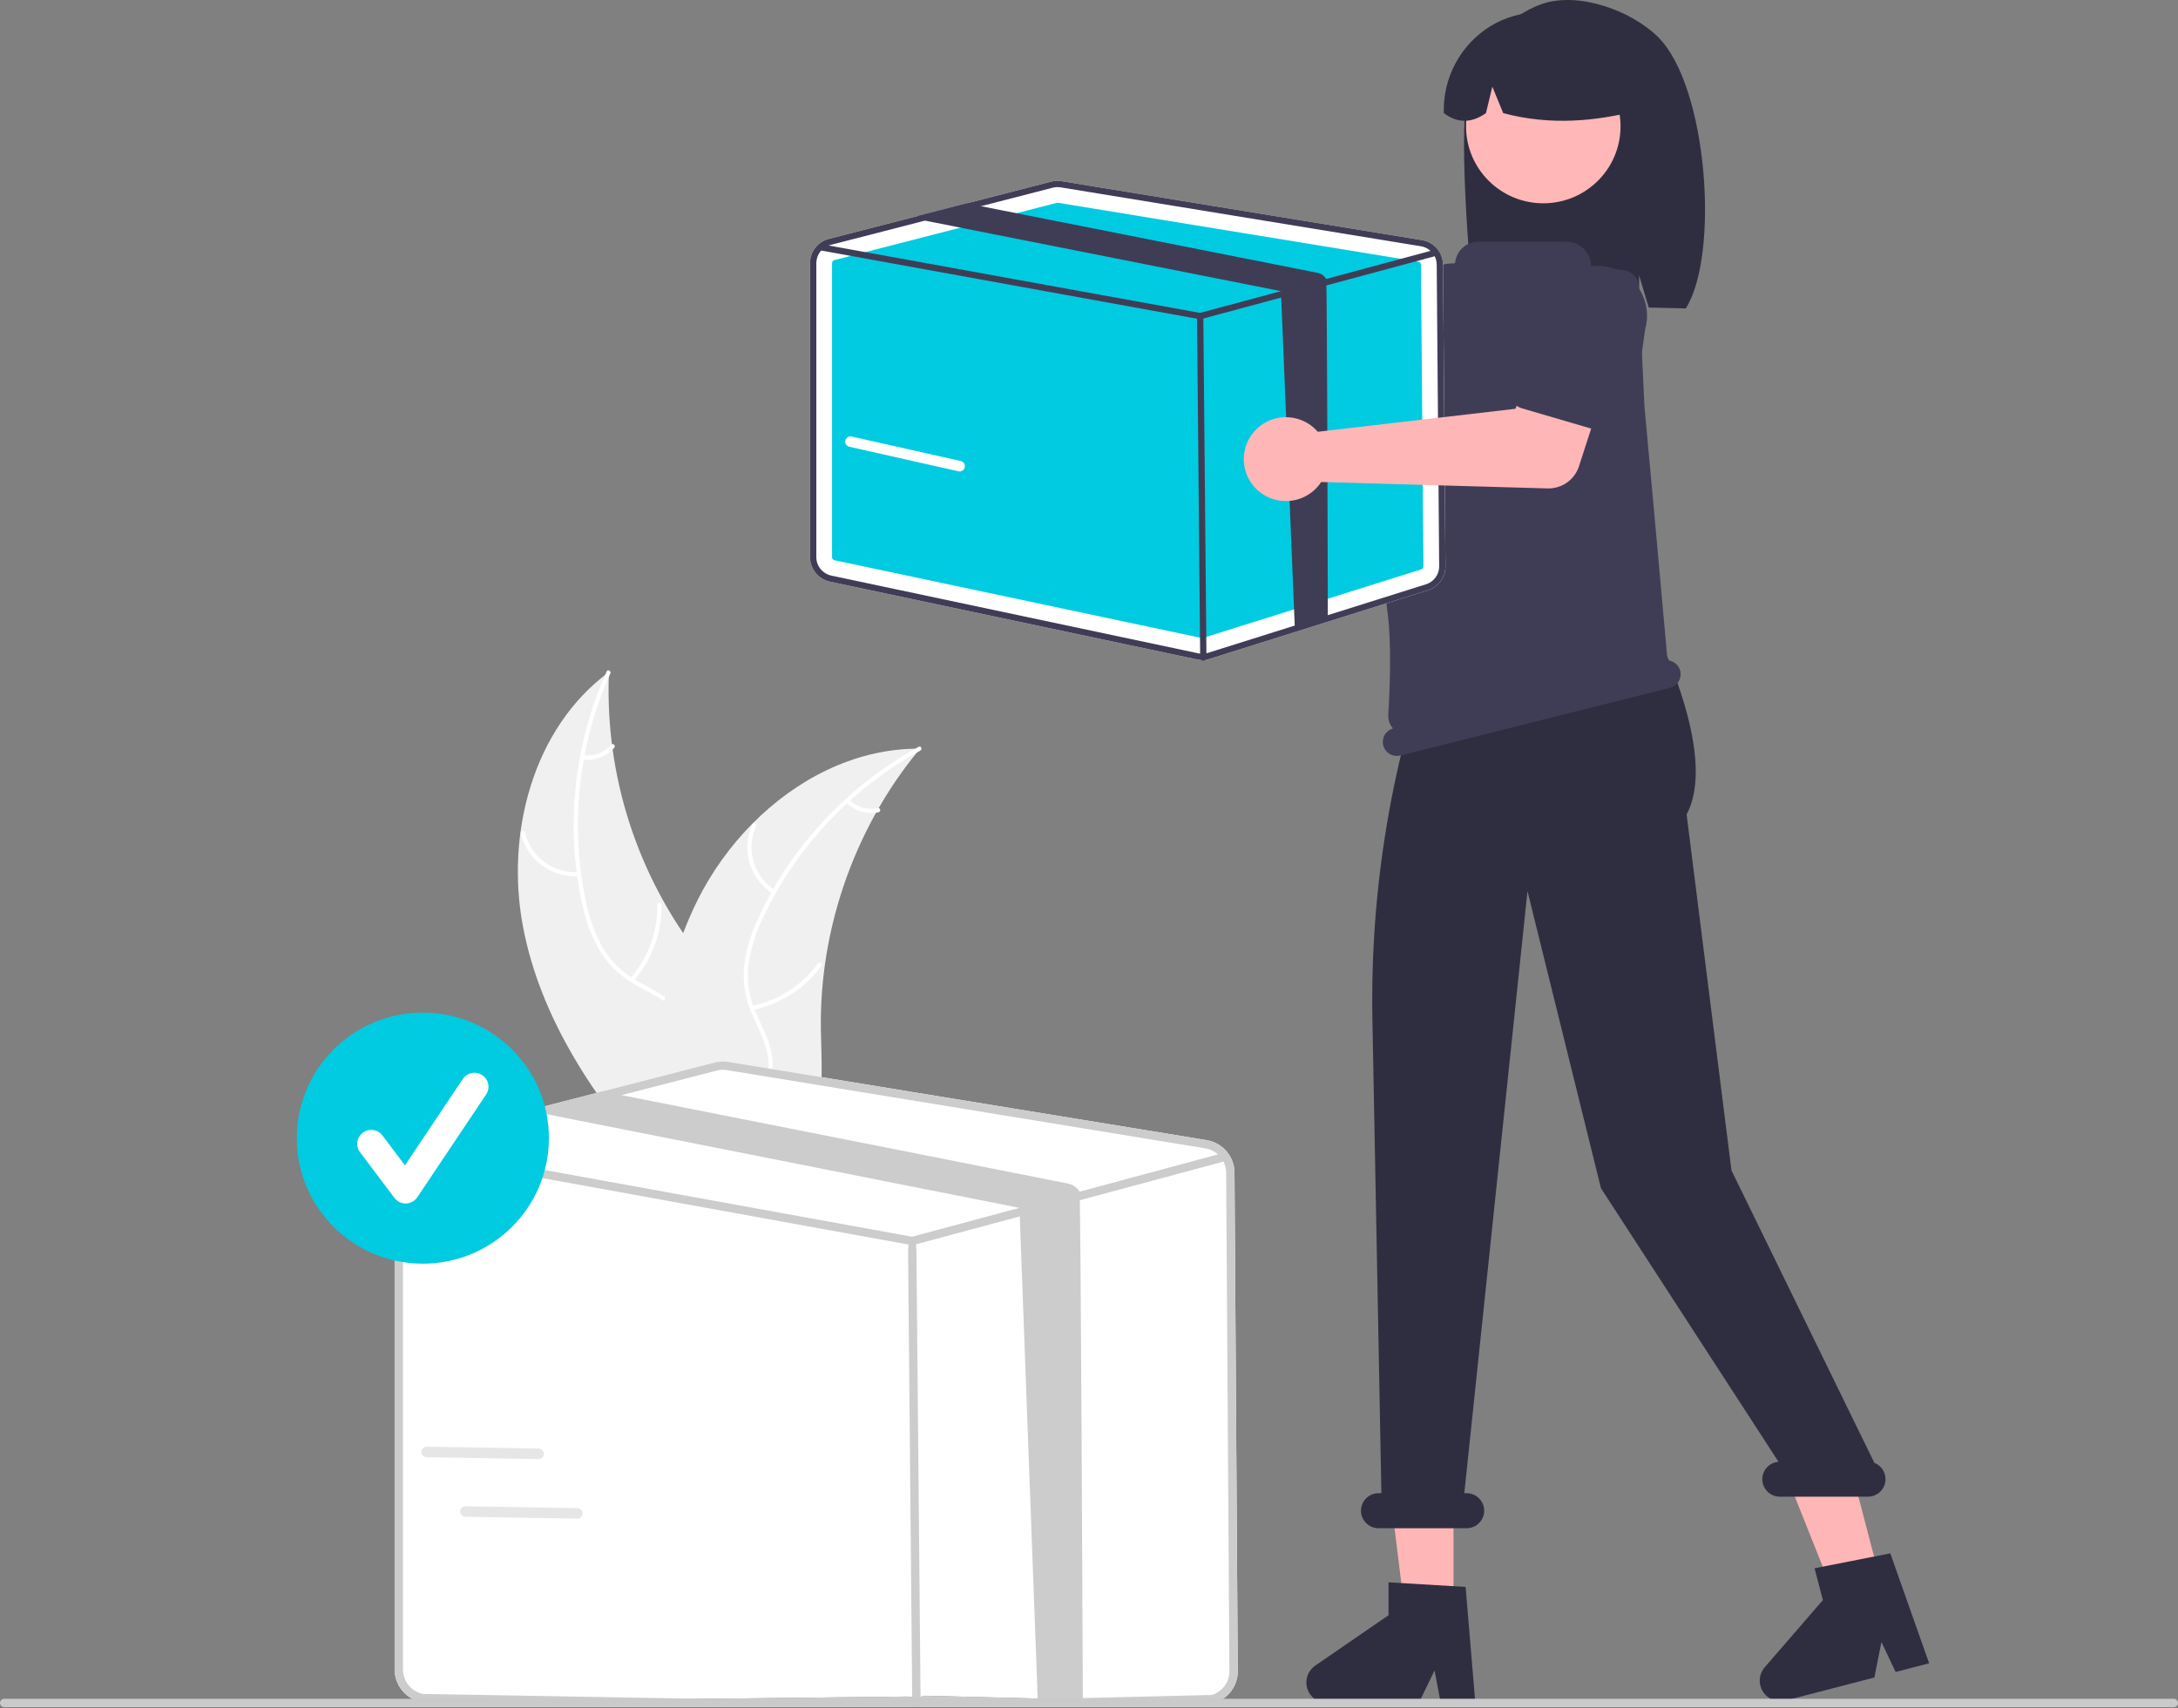 <svg width="399" height="313" viewBox="0 0 399 313" fill="none" xmlns="http://www.w3.org/2000/svg">
<rect x="0" y="0" width="399" height="313" fill="#808080" stroke="none"/>
<g clip-path="url(#clip0_5871_93056)">
<path d="M95.792 169.704C92.608 152.731 97.621 133.421 111.556 123.147C110.766 141.908 116.665 160.342 128.209 175.188C132.682 180.898 138.254 186.784 138.081 194.024C137.973 198.529 135.527 202.725 132.303 205.887C129.08 209.048 125.108 211.328 121.185 213.572L120.574 214.518C109.072 201.597 98.977 186.677 95.792 169.704Z" fill="#F0F0F0"/>
<path d="M111.81 123.407C105.956 136.455 104.379 151.01 107.303 165.002C107.878 168.025 108.929 170.939 110.416 173.637C111.95 176.218 114.15 178.343 116.787 179.791C119.219 181.19 121.869 182.341 123.917 184.305C124.95 185.325 125.755 186.552 126.279 187.904C126.803 189.257 127.034 190.704 126.956 192.151C126.858 195.762 125.463 199.123 123.984 202.363C122.342 205.959 120.579 209.669 120.686 213.713C120.698 214.203 119.934 214.194 119.921 213.705C119.736 206.67 124.843 201.019 125.981 194.269C126.512 191.119 126.094 187.79 123.87 185.348C121.925 183.213 119.193 182.024 116.719 180.628C114.125 179.253 111.909 177.267 110.264 174.842C108.644 172.229 107.483 169.36 106.829 166.358C105.249 159.624 104.743 152.685 105.328 145.794C105.951 137.926 107.922 130.222 111.154 123.016C111.355 122.57 112.009 122.964 111.81 123.407Z" fill="white"/>
<path d="M106.095 160.552C103.671 160.721 101.265 160.028 99.308 158.594C97.35 157.161 95.968 155.081 95.407 152.726C95.296 152.25 96.034 152.054 96.146 152.532C96.664 154.725 97.952 156.663 99.778 157.994C101.603 159.325 103.847 159.962 106.103 159.791C106.593 159.754 106.582 160.515 106.095 160.552Z" fill="white"/>
<path d="M115.46 179.243C118.751 175.537 120.518 170.733 120.409 165.787C120.398 165.297 121.162 165.306 121.173 165.795C121.277 170.942 119.427 175.938 115.995 179.787C115.667 180.153 115.134 179.608 115.46 179.243Z" fill="white"/>
<path d="M106.847 138.398C107.798 138.527 108.767 138.419 109.666 138.083C110.565 137.746 111.366 137.193 111.998 136.472C112.32 136.102 112.853 136.648 112.532 137.016C111.831 137.809 110.946 138.419 109.953 138.793C108.961 139.166 107.891 139.292 106.839 139.159C106.738 139.155 106.643 139.113 106.573 139.042C106.503 138.97 106.463 138.875 106.461 138.775C106.462 138.674 106.504 138.578 106.576 138.508C106.648 138.437 106.745 138.398 106.847 138.398Z" fill="white"/>
<path d="M168.541 137.187C168.346 137.424 168.152 137.661 167.958 137.904C165.356 141.105 163.018 144.511 160.969 148.089C160.806 148.364 160.646 148.644 160.491 148.922C155.647 157.595 152.462 167.088 151.098 176.918C150.558 180.831 150.319 184.778 150.381 188.727C150.467 194.18 150.996 200.085 149.318 205.101C149.148 205.626 148.947 206.14 148.714 206.64L121.781 215.186C121.71 215.175 121.64 215.17 121.569 215.159L120.509 215.549C120.492 215.346 120.478 215.135 120.46 214.931C120.45 214.813 120.445 214.693 120.435 214.575C120.429 214.496 120.424 214.417 120.415 214.346C120.413 214.319 120.412 214.293 120.412 214.272C120.403 214.201 120.402 214.134 120.394 214.069C120.314 212.888 120.24 211.705 120.179 210.518C120.177 210.511 120.177 210.512 120.181 210.504C119.719 201.462 120.01 192.303 121.688 183.479C121.739 183.214 121.787 182.942 121.85 182.673C122.629 178.7 123.732 174.797 125.149 171.002C125.932 168.927 126.82 166.893 127.809 164.907C130.375 159.782 133.734 155.09 137.764 151.003C145.799 142.859 156.36 137.364 167.676 137.191C167.966 137.187 168.25 137.185 168.541 137.187Z" fill="#F0F0F0"/>
<path d="M168.589 137.546C156.026 144.455 145.969 155.13 139.844 168.055C138.476 170.814 137.554 173.771 137.11 176.816C136.774 179.797 137.246 182.812 138.476 185.55C139.572 188.125 140.992 190.633 141.44 193.429C141.648 194.864 141.549 196.326 141.15 197.719C140.751 199.113 140.06 200.407 139.124 201.516C136.862 204.341 133.716 206.188 130.577 207.888C127.092 209.775 123.441 211.68 121.082 214.972C120.796 215.371 120.191 214.906 120.476 214.508C124.582 208.779 132.075 207.33 137.065 202.623C139.393 200.426 141.071 197.517 140.772 194.234C140.51 191.364 139.048 188.776 137.916 186.178C136.676 183.525 136.108 180.61 136.26 177.688C136.547 174.63 137.353 171.643 138.646 168.854C141.456 162.53 145.247 156.686 149.879 151.534C155.134 145.626 161.365 140.657 168.302 136.841C168.732 136.605 169.016 137.312 168.589 137.546Z" fill="white"/>
<path d="M141.57 163.777C139.532 162.46 138.031 160.463 137.334 158.145C136.638 155.827 136.792 153.337 137.768 151.121C137.967 150.674 138.675 150.961 138.476 151.409C137.563 153.471 137.42 155.79 138.073 157.947C138.726 160.105 140.132 161.959 142.037 163.175C142.45 163.439 141.982 164.041 141.57 163.777Z" fill="white"/>
<path d="M137.748 184.317C142.616 183.331 146.931 180.554 149.834 176.541C150.122 176.143 150.727 176.608 150.44 177.005C147.411 181.176 142.914 184.057 137.846 185.072C137.363 185.168 137.268 184.413 137.748 184.317Z" fill="white"/>
<path d="M155.563 146.54C156.245 147.214 157.084 147.708 158.005 147.979C158.927 148.249 159.901 148.288 160.84 148.091C161.322 147.989 161.417 148.744 160.939 148.846C159.899 149.058 158.824 149.015 157.805 148.718C156.787 148.421 155.857 147.88 155.097 147.143C155.019 147.08 154.969 146.989 154.956 146.89C154.943 146.791 154.969 146.69 155.027 146.609C155.09 146.53 155.181 146.478 155.281 146.465C155.381 146.452 155.483 146.479 155.563 146.54Z" fill="white"/>
<path d="M210.847 44.371C210.938 44.766 210.996 45.168 211.023 45.572L242.601 63.715L250.277 59.314L258.46 69.982L245.632 79.088C244.595 79.823 243.347 80.204 242.075 80.174C240.803 80.143 239.575 79.702 238.576 78.917L206.013 53.333C204.544 53.875 202.944 53.958 201.425 53.572C199.907 53.186 198.543 52.349 197.514 51.171C196.485 49.994 195.841 48.533 195.666 46.982C195.492 45.431 195.795 43.864 196.537 42.489C197.278 41.115 198.423 39.997 199.817 39.286C201.212 38.575 202.791 38.303 204.345 38.507C205.898 38.712 207.353 39.382 208.514 40.43C209.676 41.477 210.489 42.852 210.847 44.371Z" fill="#FFB6B6"/>
<path d="M243.04 61.712C243.14 61.249 243.339 60.813 243.624 60.434C243.909 60.055 244.272 59.741 244.69 59.515L259.269 51.604C261.21 50.145 263.654 49.512 266.063 49.844C268.472 50.176 270.651 51.446 272.122 53.376C273.592 55.306 274.234 57.737 273.907 60.138C273.579 62.538 272.309 64.711 270.376 66.181L258.691 78.002C258.357 78.34 257.955 78.602 257.51 78.77C257.066 78.938 256.591 79.01 256.116 78.978C255.642 78.947 255.18 78.815 254.762 78.59C254.343 78.365 253.979 78.053 253.693 77.675L243.632 64.391C243.346 64.013 243.144 63.578 243.042 63.116C242.94 62.653 242.939 62.174 243.04 61.712Z" fill="#3F3D56"/>
<path d="M269.086 15.72C271.184 9.063 275.954 2.956 282.551 0.706C289.148 -1.545 298.808 1.884 303.768 6.806C312.84 15.811 315.054 46.745 308.821 56.52C307.581 56.455 303.303 56.407 302.049 56.36L300.274 50.468V56.302C290.48 56 280.283 56.189 270.081 56.384C269.167 49.463 266.988 22.378 269.086 15.72Z" fill="#2F2E41"/>
<path d="M266.279 295.175H257.346L253.097 260.86L266.281 260.861L266.279 295.175Z" fill="#FFB6B6"/>
<path d="M344.479 289.643L335.835 291.887L323.031 259.749L335.789 256.438L344.479 289.643Z" fill="#FFB6B6"/>
<path d="M295.251 84.417L297.275 89.658L296.87 94.899L257.256 108.564L259.222 85.626L263.674 80.385L295.251 84.417Z" fill="#FFB6B6"/>
<path d="M282.725 37.252C290.539 37.252 296.874 30.944 296.874 23.162C296.874 15.38 290.539 9.071 282.725 9.071C274.911 9.071 268.577 15.38 268.577 23.162C268.577 30.944 274.911 37.252 282.725 37.252Z" fill="#FFB7B7"/>
<path d="M273.004 4.813C275.722 3.162 278.836 2.27 282.02 2.228C285.203 2.186 288.34 2.997 291.101 4.575C293.863 6.154 296.147 8.442 297.717 11.201C299.286 13.96 300.082 17.089 300.022 20.259C292.31 22.222 284.091 23.043 275.381 20.732L273.39 15.879L272.216 20.735C269.552 22.602 266.98 22.599 264.501 20.725C264.396 17.564 265.126 14.43 266.618 11.638C268.11 8.846 270.312 6.492 273.004 4.813Z" fill="#2F2E41"/>
<path d="M270.275 312.068H263.937L262.805 306.108L259.907 312.068H243.095C242.289 312.068 241.505 311.812 240.856 311.336C240.206 310.86 239.727 310.191 239.487 309.424C239.247 308.658 239.26 307.836 239.523 307.077C239.785 306.318 240.285 305.663 240.948 305.207L254.373 295.973V289.948L268.495 290.787L270.275 312.068Z" fill="#2F2E41"/>
<path d="M353.408 304.782L347.274 306.375L344.67 300.892L343.375 307.387L327.107 311.61C326.327 311.813 325.502 311.762 324.754 311.464C324.005 311.167 323.372 310.639 322.945 309.958C322.519 309.277 322.323 308.478 322.385 307.678C322.447 306.878 322.765 306.118 323.291 305.511L333.944 293.202L332.417 287.372L346.295 284.637L353.408 304.782Z" fill="#2F2E41"/>
<path d="M343.383 268.064L317.198 214.467L308.978 149.233C314.646 138.75 304.12 117.421 304.12 117.421V108.466L263.348 116.126C255.008 138.778 250.964 162.775 251.421 186.898L253.064 273.612H252.549C251.694 273.612 250.874 273.95 250.269 274.553C249.664 275.155 249.324 275.972 249.324 276.824C249.324 277.675 249.664 278.492 250.269 279.094C250.874 279.697 251.694 280.035 252.549 280.035H268.672C269.527 280.035 270.348 279.697 270.952 279.094C271.557 278.492 271.897 277.675 271.897 276.824C271.897 275.972 271.557 275.155 270.952 274.553C270.348 273.95 269.527 273.612 268.672 273.612H268.256L279.831 163.296L293.289 217.734L325.813 267.857C324.983 267.922 324.211 268.304 323.658 268.923C323.105 269.543 322.815 270.352 322.849 271.18C322.882 272.008 323.236 272.791 323.837 273.364C324.438 273.937 325.238 274.256 326.071 274.254H342.194C342.944 274.255 343.67 273.995 344.248 273.52C344.827 273.044 345.22 272.383 345.361 271.649C345.502 270.916 345.381 270.156 345.02 269.502C344.659 268.847 344.08 268.338 343.383 268.064Z" fill="#2F2E41"/>
<path d="M307.807 122.911C307.673 122.387 307.375 121.919 306.958 121.574C306.54 121.228 306.023 121.023 305.481 120.988C304.944 114.869 301.393 75.624 301.258 74.473L301.253 74.424L300.225 52.55C300.187 51.755 299.857 51.002 299.298 50.435C298.738 49.867 297.989 49.525 297.192 49.473L291.761 49.119C291.686 49.117 291.616 49.086 291.564 49.032C291.512 48.979 291.483 48.908 291.483 48.833C291.483 48.236 291.365 47.645 291.136 47.093C290.906 46.541 290.57 46.04 290.146 45.617C289.722 45.195 289.218 44.86 288.664 44.631C288.11 44.403 287.516 44.285 286.916 44.285H270.838C269.796 44.286 268.791 44.664 268.01 45.351C267.229 46.037 266.727 46.984 266.597 48.013C266.59 48.084 266.556 48.149 266.502 48.196C266.449 48.244 266.379 48.269 266.308 48.267L266.306 48.267C264.479 48.23 262.699 48.846 261.289 50.004C259.879 51.161 258.933 52.784 258.621 54.577C256.423 67.314 252.018 96.223 254.196 112.294C254.954 117.889 254.609 126.303 254.323 130.984C254.294 131.437 254.356 131.89 254.504 132.319C254.651 132.748 254.883 133.143 255.184 133.483C254.543 133.667 253.999 134.092 253.666 134.668C253.333 135.244 253.238 135.926 253.4 136.57C253.567 137.231 253.991 137.799 254.579 138.148C255.166 138.497 255.869 138.6 256.532 138.434L305.936 126.031C306.599 125.864 307.169 125.442 307.52 124.857C307.871 124.272 307.974 123.572 307.807 122.911Z" fill="#3F3D56"/>
<path d="M226.155 214.875C226.146 213.439 225.626 212.052 224.688 210.961C223.75 209.87 222.455 209.144 221.031 208.914L133.441 194.59C132.601 194.451 131.741 194.489 130.917 194.701L110.389 199.987L98.612 203.024L76.876 208.619C75.564 208.959 74.402 209.722 73.572 210.79C72.743 211.858 72.293 213.17 72.292 214.52V305.926C72.299 307.319 72.782 308.669 73.663 309.752C74.543 310.835 75.769 311.586 77.136 311.882L166.353 310.876C166.772 310.965 167.199 311.01 167.627 311.008C168.252 311.009 168.872 310.915 169.468 310.729L222.474 312.042C223.725 311.653 224.817 310.873 225.587 309.818C226.358 308.762 226.766 307.487 226.752 306.182L226.155 214.875Z" fill="white"/>
<path d="M226.155 214.875C226.146 213.439 225.626 212.052 224.688 210.961C223.75 209.87 222.455 209.144 221.031 208.914L133.441 194.59C132.601 194.451 131.741 194.489 130.917 194.701L110.389 199.987L98.612 203.024L76.876 208.619C75.564 208.959 74.402 209.722 73.572 210.79C72.743 211.858 72.293 213.17 72.292 214.52V305.926C72.299 307.319 72.782 308.669 73.663 309.752C74.543 310.835 75.769 311.586 77.136 311.882L166.353 310.876C166.772 310.965 167.199 311.01 167.627 311.008C168.252 311.009 168.872 310.915 169.468 310.729L222.474 312.042C223.725 311.653 224.817 310.873 225.587 309.818C226.358 308.762 226.766 307.487 226.752 306.182L226.155 214.875ZM222.015 310.59L169.009 311.846C168.253 312.08 167.449 312.119 166.674 311.957L77.452 310.394C76.427 310.172 75.508 309.608 74.849 308.795C74.189 307.983 73.826 306.971 73.822 305.926V214.52C73.822 213.584 74.111 212.671 74.649 211.904C75.187 211.137 75.948 210.552 76.83 210.229C76.97 210.177 77.113 210.133 77.258 210.097L100.253 204.176L113.852 200.673L131.299 196.179C131.673 196.079 132.059 196.03 132.446 196.032C132.696 196.032 132.945 196.052 133.191 196.093L220.781 210.417C221.486 210.532 222.154 210.809 222.733 211.226C223.312 211.643 223.785 212.188 224.116 212.819C224.447 213.458 224.621 214.166 224.626 214.885L225.222 306.192C225.233 307.171 224.927 308.128 224.35 308.92C223.772 309.712 222.953 310.298 222.015 310.59Z" fill="#CCCCCC"/>
<path d="M224.116 212.819C224.056 212.858 223.991 212.887 223.922 212.905L198.158 219.841L190.138 221.999L167.327 228.138C167.262 228.154 167.195 228.163 167.128 228.164C167.082 228.163 167.036 228.16 166.99 228.154L75.01 211.453L74.704 211.397C74.505 211.36 74.328 211.245 74.213 211.079C74.099 210.913 74.054 210.708 74.091 210.509C74.127 210.31 74.241 210.134 74.407 210.019C74.574 209.904 74.779 209.859 74.979 209.894L76.83 210.229L167.097 226.62L186.758 221.329L197.756 218.369L223.122 211.539L223.524 211.433C223.699 211.387 223.883 211.403 224.046 211.48C224.209 211.556 224.34 211.686 224.417 211.849C224.436 211.888 224.452 211.929 224.463 211.971C224.505 212.13 224.493 212.299 224.431 212.452C224.368 212.605 224.258 212.734 224.116 212.819Z" fill="#CCCCCC"/>
<path d="M167.892 311.186C167.473 311.186 167.132 310.849 167.128 313L166.363 229.978C166.359 226.989 166.698 226.644 167.121 226.641H167.128C167.547 226.641 167.888 226.977 167.892 229.964L168.657 312.986C168.661 310.838 168.322 311.182 167.899 311.186H167.892Z" fill="#CCCCCC"/>
<path d="M198.375 312.149L190.138 312.236L186.758 221.329L100.503 204.237C100.419 204.222 100.335 204.202 100.253 204.176C99.591 203.989 99.012 203.582 98.612 203.024L110.39 199.987L113.852 200.673L195.696 216.886C196.126 216.971 196.533 217.147 196.889 217.403C197.244 217.659 197.54 217.988 197.756 218.369C198.01 218.811 198.37 311.621 198.375 312.149Z" fill="#CCCCCC"/>
<path d="M264.353 48.486C264.346 47.403 263.954 46.358 263.247 45.535C262.541 44.713 261.564 44.166 260.491 43.993L194.478 33.197C193.845 33.093 193.197 33.121 192.576 33.281L177.106 37.265L168.229 39.554L151.848 43.771C150.859 44.027 149.983 44.602 149.358 45.407C148.733 46.212 148.394 47.2 148.393 48.218V102.1C148.398 103.15 148.763 104.168 149.426 104.984C150.09 105.8 151.013 106.366 152.044 106.589L219.283 120.837C219.598 120.904 219.92 120.938 220.243 120.936C220.714 120.937 221.182 120.866 221.63 120.726L261.579 108.162C262.521 107.869 263.344 107.281 263.925 106.486C264.506 105.69 264.813 104.729 264.803 103.746L264.353 48.486Z" fill="white"/>
<path d="M193.731 37.154C193.683 37.154 193.635 37.16 193.588 37.172L152.86 47.662C152.736 47.694 152.627 47.766 152.549 47.866C152.471 47.966 152.428 48.09 152.428 48.217V102.099C152.429 102.23 152.474 102.357 152.557 102.459C152.64 102.561 152.755 102.632 152.884 102.66L220.123 116.907C220.22 116.927 220.321 116.922 220.416 116.893L260.365 104.329C260.483 104.293 260.585 104.219 260.658 104.12C260.73 104.021 260.768 103.901 260.767 103.778L260.319 48.518C260.318 48.383 260.269 48.252 260.181 48.149C260.092 48.047 259.97 47.978 259.836 47.957L193.824 37.161C193.793 37.157 193.762 37.154 193.731 37.154Z" fill="#00CBE0"/>
<path d="M264.353 48.486C264.346 47.403 263.954 46.358 263.247 45.535C262.541 44.713 261.564 44.166 260.491 43.993L194.478 33.197C193.845 33.093 193.197 33.121 192.576 33.281L177.106 37.265L168.229 39.554L151.848 43.771C150.859 44.027 149.983 44.602 149.358 45.407C148.733 46.212 148.394 47.2 148.393 48.218V102.1C148.398 103.15 148.763 104.168 149.426 104.984C150.09 105.8 151.013 106.366 152.044 106.589L219.283 120.837C219.598 120.904 219.92 120.938 220.243 120.936C220.714 120.937 221.182 120.866 221.63 120.726L261.579 108.162C262.521 107.869 263.344 107.281 263.925 106.486C264.506 105.69 264.813 104.729 264.803 103.746L264.353 48.486ZM261.233 107.068L221.285 119.631C220.715 119.808 220.109 119.837 219.525 119.715L152.282 105.468C151.51 105.3 150.817 104.875 150.32 104.263C149.823 103.651 149.55 102.888 149.546 102.1V48.218C149.547 47.513 149.764 46.824 150.17 46.246C150.575 45.668 151.149 45.227 151.813 44.984C151.919 44.944 152.027 44.911 152.136 44.885L169.467 40.422L179.715 37.782L192.864 34.395C193.146 34.32 193.437 34.283 193.729 34.284C193.917 34.284 194.105 34.299 194.29 34.33L260.303 45.126C260.834 45.212 261.338 45.421 261.774 45.735C262.21 46.05 262.567 46.461 262.816 46.936C263.065 47.417 263.197 47.951 263.2 48.493L263.65 103.754C263.658 104.491 263.427 105.212 262.992 105.809C262.557 106.406 261.94 106.847 261.233 107.068Z" fill="#3F3D56"/>
<path d="M262.816 46.936C262.771 46.965 262.722 46.987 262.67 47.001L243.253 52.228L237.208 53.855L220.016 58.481C219.967 58.493 219.917 58.5 219.867 58.501C219.832 58.5 219.797 58.497 219.763 58.493L150.442 45.906L150.211 45.864C150.061 45.836 149.928 45.75 149.841 45.625C149.754 45.499 149.721 45.345 149.749 45.195C149.776 45.045 149.862 44.912 149.987 44.825C150.113 44.739 150.268 44.705 150.419 44.731L151.813 44.984L219.844 57.337L234.661 53.349L242.949 51.118L262.066 45.971L262.37 45.891C262.501 45.856 262.641 45.869 262.763 45.926C262.886 45.984 262.985 46.082 263.043 46.205C263.057 46.234 263.069 46.265 263.077 46.297C263.109 46.417 263.1 46.544 263.053 46.659C263.006 46.775 262.923 46.872 262.816 46.936Z" fill="#3F3D56"/>
<path d="M220.443 121.07C220.291 121.07 220.145 121.01 220.037 120.904C219.929 120.797 219.868 120.653 219.867 120.501L219.29 57.932C219.289 57.779 219.348 57.633 219.455 57.524C219.562 57.416 219.708 57.354 219.861 57.352H219.867C220.019 57.352 220.164 57.412 220.272 57.519C220.38 57.625 220.442 57.77 220.443 57.921L221.019 120.491C221.021 120.643 220.961 120.79 220.854 120.898C220.747 121.007 220.601 121.069 220.448 121.07H220.443Z" fill="#3F3D56"/>
<path d="M243.253 113.458L237.208 115.085L234.661 53.349L169.655 40.468C169.591 40.457 169.528 40.442 169.466 40.422C168.967 40.281 168.531 39.974 168.229 39.554L177.106 37.265L179.715 37.782L241.397 50.001C241.721 50.065 242.028 50.198 242.296 50.391C242.564 50.584 242.787 50.832 242.949 51.118C243.141 51.451 243.249 113.061 243.253 113.458Z" fill="#3F3D56"/>
<path d="M240.545 78.26C240.854 78.523 241.142 78.81 241.406 79.118L277.616 74.907L281.138 66.814L294.096 70.51L289.26 85.441C288.869 86.647 288.096 87.694 287.057 88.426C286.018 89.157 284.768 89.533 283.496 89.497L242.037 88.323C241.182 89.632 239.948 90.65 238.499 91.242C237.049 91.835 235.453 91.974 233.922 91.641C232.391 91.308 230.998 90.518 229.929 89.377C228.859 88.237 228.164 86.799 227.935 85.255C227.706 83.711 227.955 82.135 228.647 80.735C229.34 79.335 230.445 78.179 231.813 77.419C233.182 76.66 234.751 76.334 236.311 76.484C237.871 76.634 239.347 77.253 240.545 78.26Z" fill="#FFB6B6"/>
<path d="M276.767 73.039C276.57 72.608 276.469 72.14 276.47 71.667C276.471 71.193 276.575 70.726 276.775 70.296L283.732 55.283C284.415 52.958 285.997 50.998 288.129 49.833C290.261 48.667 292.77 48.392 295.106 49.066C297.442 49.741 299.415 51.31 300.591 53.431C301.766 55.551 302.05 58.049 301.379 60.377L299.088 76.808C299.022 77.277 298.856 77.726 298.601 78.126C298.345 78.525 298.006 78.864 297.607 79.121C297.208 79.378 296.758 79.547 296.287 79.615C295.817 79.683 295.337 79.649 294.881 79.516L278.848 74.837C278.392 74.704 277.97 74.474 277.611 74.164C277.251 73.854 276.964 73.47 276.767 73.039Z" fill="#3F3D56"/>
<path d="M398.232 312.818H0.768C0.565 312.817 0.37 312.736 0.226 312.593C0.083 312.45 0.002 312.255 0.002 312.053C0.002 311.851 0.083 311.656 0.226 311.513C0.37 311.37 0.565 311.289 0.768 311.288H398.232C398.436 311.288 398.631 311.369 398.775 311.512C398.919 311.656 399 311.85 399 312.053C399 312.256 398.919 312.45 398.775 312.594C398.631 312.737 398.436 312.818 398.232 312.818Z" fill="#CACACA"/>
<path d="M77.464 231.558C90.219 231.558 100.559 221.26 100.559 208.557C100.559 195.854 90.219 185.556 77.464 185.556C64.709 185.556 54.368 195.854 54.368 208.557C54.368 221.26 64.709 231.558 77.464 231.558Z" fill="#00CBE0"/>
<path d="M74.313 220.528C73.914 220.528 73.521 220.435 73.164 220.258C72.808 220.08 72.497 219.822 72.258 219.504L65.957 211.138C65.548 210.595 65.373 209.912 65.469 209.241C65.566 208.569 65.926 207.963 66.471 207.556C67.016 207.149 67.701 206.974 68.376 207.07C69.05 207.166 69.659 207.525 70.068 208.068L74.19 213.541L84.777 197.725C84.964 197.444 85.204 197.203 85.485 197.015C85.765 196.827 86.08 196.696 86.412 196.63C86.743 196.563 87.084 196.562 87.416 196.627C87.748 196.693 88.063 196.822 88.344 197.009C88.626 197.196 88.867 197.436 89.055 197.716C89.243 197.996 89.374 198.31 89.439 198.64C89.505 198.97 89.505 199.31 89.438 199.64C89.372 199.97 89.241 200.284 89.052 200.564L76.451 219.389C76.223 219.729 75.916 220.01 75.557 220.208C75.197 220.406 74.795 220.516 74.385 220.527C74.361 220.528 74.337 220.528 74.313 220.528Z" fill="white"/>
<path d="M175.803 86.387C175.732 86.387 175.66 86.379 175.59 86.363L155.597 81.867C155.347 81.811 155.13 81.658 154.993 81.442C154.856 81.226 154.811 80.965 154.868 80.716C154.924 80.467 155.077 80.25 155.294 80.114C155.511 79.977 155.773 79.932 156.023 79.988L176.016 84.484C176.248 84.536 176.452 84.671 176.591 84.864C176.729 85.057 176.79 85.294 176.764 85.53C176.738 85.765 176.625 85.983 176.448 86.141C176.271 86.299 176.041 86.387 175.803 86.387Z" fill="white"/>
<path d="M98.86 267.341C98.789 267.356 98.718 267.362 98.646 267.361L78.153 267.017C77.896 267.013 77.653 266.907 77.475 266.723C77.297 266.54 77.199 266.293 77.203 266.038C77.207 265.783 77.313 265.54 77.497 265.362C77.681 265.185 77.928 265.087 78.185 265.091L98.678 265.434C98.916 265.438 99.144 265.53 99.319 265.691C99.493 265.851 99.602 266.071 99.625 266.307C99.647 266.543 99.582 266.779 99.441 266.969C99.299 267.16 99.093 267.293 98.86 267.341Z" fill="#E6E6E6"/>
<path d="M105.954 278.26C105.884 278.274 105.812 278.281 105.74 278.28L85.247 277.936C84.991 277.931 84.747 277.826 84.569 277.642C84.391 277.458 84.293 277.212 84.297 276.957C84.302 276.702 84.407 276.459 84.591 276.281C84.775 276.103 85.023 276.006 85.279 276.009L105.772 276.353C106.01 276.357 106.238 276.448 106.413 276.609C106.587 276.77 106.696 276.99 106.719 277.226C106.741 277.461 106.676 277.697 106.535 277.888C106.394 278.079 106.187 278.211 105.954 278.26Z" fill="#E6E6E6"/>
</g>
<defs>
<clipPath id="clip0_5871_93056">
<rect width="399" height="313" fill="white"/>
</clipPath>
</defs>
</svg>
